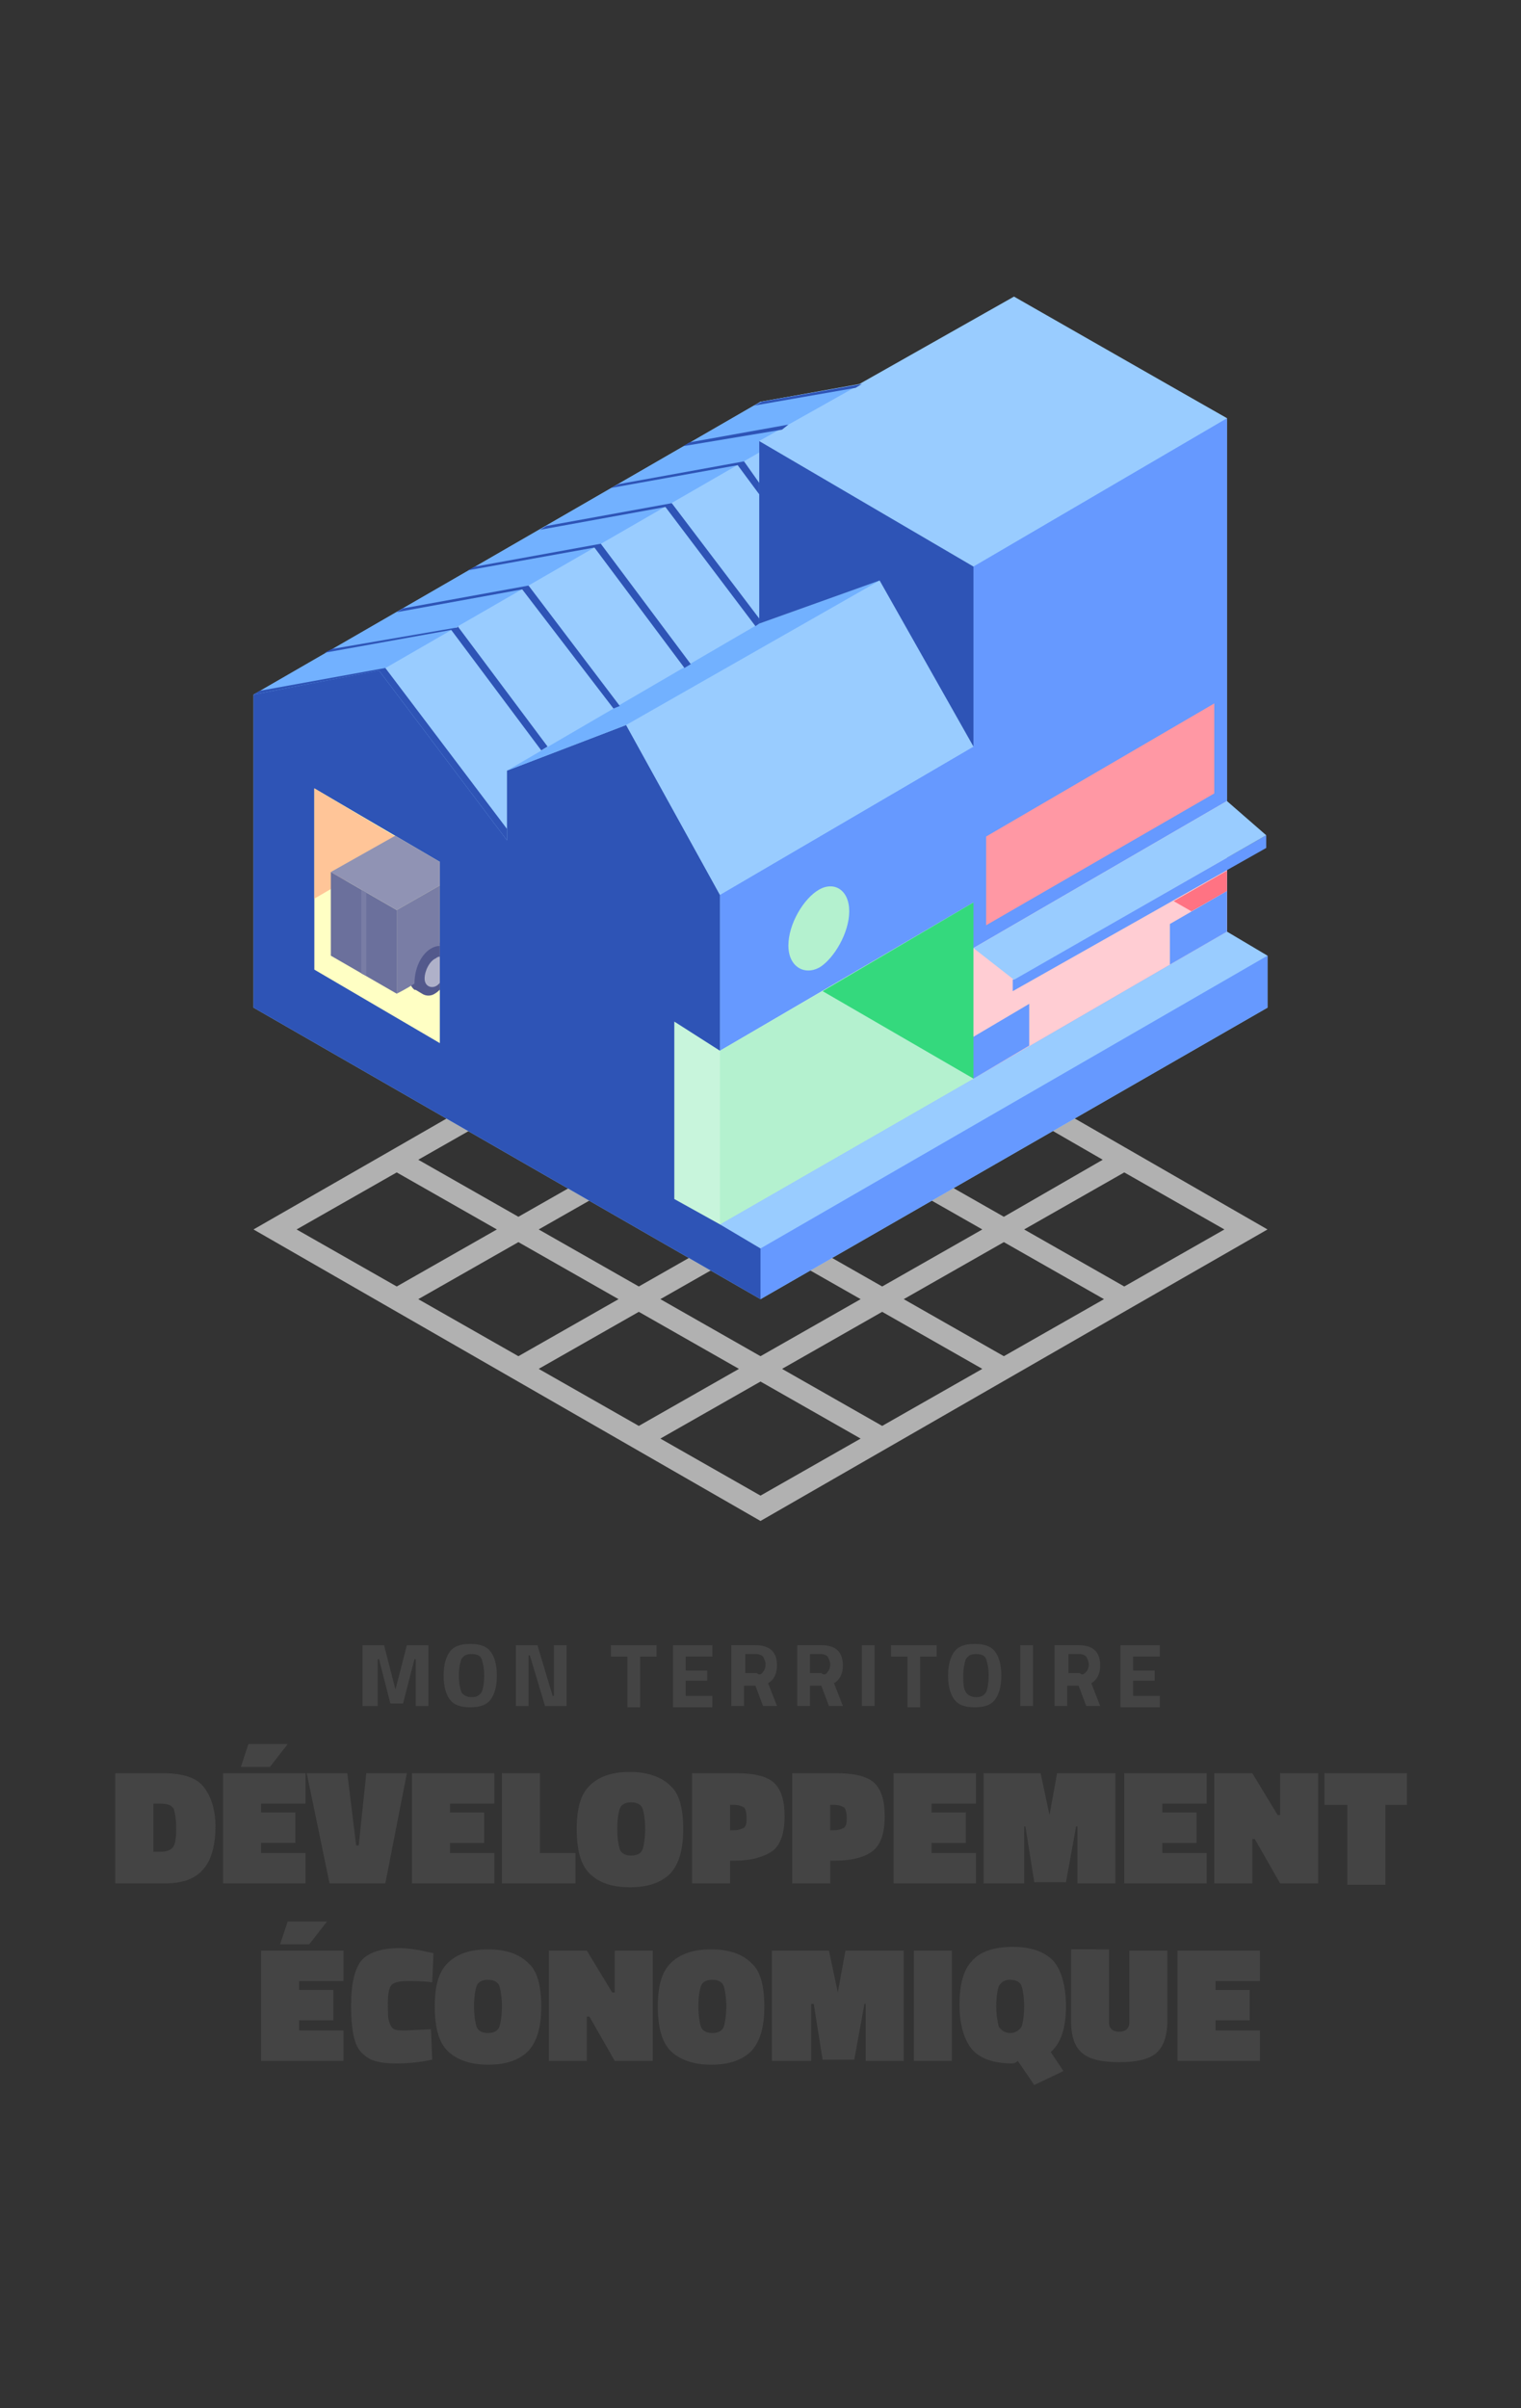 <?xml version="1.0" encoding="utf-8"?>
<!-- Generator: Adobe Illustrator 18.1.1, SVG Export Plug-In . SVG Version: 6.00 Build 0)  -->
<!DOCTYPE svg PUBLIC "-//W3C//DTD SVG 1.1//EN" "http://www.w3.org/Graphics/SVG/1.1/DTD/svg11.dtd">
<svg version="1.1" xmlns="http://www.w3.org/2000/svg" xmlns:xlink="http://www.w3.org/1999/xlink" x="0px" y="0px"
	 viewBox="0 0 120 190" enable-background="new 0 0 120 190" xml:space="preserve">
<rect x="0" y="0" width="120" height="190" fill="#333333" stroke="none"/>
<g id="reperes">
	<g>
		<path fill="#444444" d="M28.6,134.6v-4.8h1.7l0.9,3.5l0.9-3.5h1.7v4.8h-1v-3.7h-0.1l-0.9,3.5h-1l-0.9-3.5h-0.1v3.7H28.6z"/>
		<path fill="#444444" d="M38.7,134.1c-0.3,0.4-0.8,0.6-1.6,0.6s-1.3-0.2-1.6-0.6c-0.3-0.4-0.5-1-0.5-1.9s0.2-1.5,0.5-1.9
			c0.3-0.4,0.8-0.6,1.6-0.6s1.3,0.2,1.6,0.6c0.3,0.4,0.5,1,0.5,1.9S39,133.7,38.7,134.1z M36.4,133.5c0.1,0.2,0.4,0.4,0.8,0.4
			c0.4,0,0.6-0.1,0.8-0.4c0.1-0.2,0.2-0.7,0.2-1.3s-0.1-1-0.2-1.3c-0.1-0.3-0.4-0.4-0.8-0.4s-0.6,0.1-0.8,0.4
			c-0.1,0.3-0.2,0.7-0.2,1.3S36.3,133.2,36.4,133.5z"/>
		<path fill="#444444" d="M40.7,134.6v-4.8h1.7l1.2,4h0.1v-4h1v4.8H43l-1.2-4h-0.1v4H40.7z"/>
		<path fill="#444444" d="M48.2,130.7v-0.9h3.6v0.9h-1.3v4h-1v-4H48.2z"/>
		<path fill="#444444" d="M53.1,134.6v-4.8h3.1v0.9h-2.1v1.1h1.7v0.8h-1.7v1.2h2.1v0.9H53.1z"/>
		<path fill="#444444" d="M58.7,133v1.6h-1v-4.8h1.9c1.1,0,1.7,0.5,1.7,1.6c0,0.6-0.2,1.1-0.7,1.4l0.7,1.8h-1.1l-0.6-1.6H58.7z
			 M60.2,131.9c0.1-0.1,0.2-0.3,0.2-0.6c0-0.2-0.1-0.4-0.2-0.6c-0.1-0.1-0.3-0.2-0.5-0.2h-0.9v1.5h0.9
			C59.9,132.2,60.1,132.1,60.2,131.9z"/>
		<path fill="#444444" d="M63.9,133v1.6h-1v-4.8h1.9c1.1,0,1.7,0.5,1.7,1.6c0,0.6-0.2,1.1-0.7,1.4l0.7,1.8h-1.1l-0.6-1.6H63.9z
			 M65.3,131.9c0.1-0.1,0.2-0.3,0.2-0.6c0-0.2-0.1-0.4-0.2-0.6c-0.1-0.1-0.3-0.2-0.5-0.2h-0.9v1.5h0.9
			C65,132.2,65.2,132.1,65.3,131.9z"/>
		<path fill="#444444" d="M68,134.6v-4.8h1v4.8H68z"/>
		<path fill="#444444" d="M70.3,130.7v-0.9h3.6v0.9h-1.3v4h-1v-4H70.3z"/>
		<path fill="#444444" d="M78.5,134.1c-0.3,0.4-0.8,0.6-1.6,0.6s-1.3-0.2-1.6-0.6c-0.3-0.4-0.5-1-0.5-1.9s0.2-1.5,0.5-1.9
			c0.3-0.4,0.8-0.6,1.6-0.6s1.3,0.2,1.6,0.6c0.3,0.4,0.5,1,0.5,1.9S78.8,133.7,78.5,134.1z M76.2,133.5c0.1,0.2,0.4,0.4,0.8,0.4
			c0.4,0,0.6-0.1,0.8-0.4c0.1-0.2,0.2-0.7,0.2-1.3s-0.1-1-0.2-1.3c-0.1-0.3-0.4-0.4-0.8-0.4s-0.6,0.1-0.8,0.4
			c-0.1,0.3-0.2,0.7-0.2,1.3S76,133.2,76.2,133.5z"/>
		<path fill="#444444" d="M80.5,134.6v-4.8h1v4.8H80.5z"/>
		<path fill="#444444" d="M84.2,133v1.6h-1v-4.8h1.9c1.1,0,1.7,0.5,1.7,1.6c0,0.6-0.2,1.1-0.7,1.4l0.7,1.8h-1.1l-0.6-1.6H84.2z
			 M85.7,131.9c0.1-0.1,0.2-0.3,0.2-0.6c0-0.2-0.1-0.4-0.2-0.6c-0.1-0.1-0.3-0.2-0.5-0.2h-0.9v1.5h0.9
			C85.4,132.2,85.5,132.1,85.7,131.9z"/>
		<path fill="#444444" d="M88.4,134.6v-4.8h3.1v0.9h-2.1v1.1h1.7v0.8h-1.7v1.2h2.1v0.9H88.4z"/>
		<path fill="#444444" d="M12.9,148.6H9.1v-8.7h3.7c1.5,0,2.6,0.3,3.2,1s1,1.8,1,3.2s-0.3,2.6-0.9,3.3
			C15.4,148.3,14.3,148.6,12.9,148.6z M13.9,144.3c0-0.8-0.1-1.3-0.2-1.6c-0.2-0.3-0.5-0.4-1.1-0.4h-0.5v3.8h0.5
			c0.5,0,0.8-0.1,1-0.3C13.8,145.6,13.9,145.1,13.9,144.3z"/>
		<path fill="#444444" d="M17.6,148.6v-8.7h6.5v2.4h-3.5v0.7h2.7v2.4h-2.7v0.8h3.5v2.4H17.6z M19.6,137.6h3.1l-1.4,1.8h-2.3
			L19.6,137.6z"/>
		<path fill="#444444" d="M32.1,139.9l-1.7,8.7H26l-1.8-8.7h3.2l0.7,5.7h0.2l0.6-5.7H32.1z"/>
		<path fill="#444444" d="M32.5,148.6v-8.7H39v2.4h-3.5v0.7h2.7v2.4h-2.7v0.8H39v2.4H32.5z"/>
		<path fill="#444444" d="M45.5,148.6h-5.9v-8.7h3v6.3h2.8V148.6z"/>
		<path fill="#444444" d="M53.9,144.3c0,1.6-0.3,2.7-1,3.5c-0.7,0.7-1.7,1.1-3.2,1.1s-2.5-0.4-3.2-1.1c-0.7-0.7-1-1.9-1-3.5
			c0-1.6,0.3-2.7,1-3.4c0.7-0.7,1.7-1.1,3.2-1.1c1.4,0,2.5,0.4,3.2,1.1C53.6,141.5,53.9,142.7,53.9,144.3z M48.7,144.3
			c0,0.7,0.1,1.3,0.2,1.6s0.4,0.5,0.9,0.5s0.8-0.2,0.9-0.5c0.1-0.3,0.2-0.9,0.2-1.6c0-0.7-0.1-1.3-0.2-1.6s-0.4-0.5-0.9-0.5
			s-0.8,0.2-0.9,0.5S48.7,143.5,48.7,144.3z"/>
		<path fill="#444444" d="M58,146.8h-0.4v1.8h-3v-8.7H58c1.4,0,2.4,0.2,3,0.7c0.6,0.5,0.9,1.4,0.9,2.7s-0.3,2.2-0.9,2.7
			C60.3,146.5,59.3,146.8,58,146.8z M57.6,144.4h0.3c0.4,0,0.6-0.1,0.8-0.2c0.2-0.2,0.2-0.4,0.2-0.8s-0.1-0.7-0.2-0.8
			c-0.2-0.1-0.4-0.2-0.8-0.2h-0.3V144.4z"/>
		<path fill="#444444" d="M65.9,146.8h-0.4v1.8h-3v-8.7h3.4c1.4,0,2.4,0.2,3,0.7c0.6,0.5,0.9,1.4,0.9,2.7s-0.3,2.2-0.9,2.7
			C68.3,146.5,67.3,146.8,65.9,146.8z M65.5,144.4h0.3c0.4,0,0.6-0.1,0.8-0.2c0.2-0.2,0.2-0.4,0.2-0.8s-0.1-0.7-0.2-0.8
			c-0.2-0.1-0.4-0.2-0.8-0.2h-0.3V144.4z"/>
		<path fill="#444444" d="M70.5,148.6v-8.7H77v2.4h-3.5v0.7h2.7v2.4h-2.7v0.8H77v2.4H70.5z"/>
		<path fill="#444444" d="M77.6,148.6v-8.7h4.5l0.7,3.3l0.6-3.3h4.6v8.7h-3v-4.5h-0.1l-0.8,4.4h-2.5l-0.7-4.4h-0.1v4.5H77.6z"/>
		<path fill="#444444" d="M88.7,148.6v-8.7h6.5v2.4h-3.5v0.7h2.7v2.4h-2.7v0.8h3.5v2.4H88.7z"/>
		<path fill="#444444" d="M95.8,148.6v-8.7h3l2,3.3h0.2v-3.3h3v8.7h-3l-2-3.5h-0.2v3.5H95.8z"/>
		<path fill="#444444" d="M104.5,142.4v-2.5h6.5v2.5h-1.7v6.3h-3v-6.3H104.5z"/>
		<path fill="#444444" d="M20.6,162.6v-8.7h6.5v2.4h-3.5v0.7h2.7v2.4h-2.7v0.8h3.5v2.4H20.6z M22.7,151.6h3.1l-1.4,1.8h-2.3
			L22.7,151.6z"/>
		<path fill="#444444" d="M34.1,162.5c-0.9,0.2-1.9,0.3-2.8,0.3s-1.7-0.1-2.2-0.4s-0.9-0.7-1.1-1.4c-0.2-0.6-0.3-1.6-0.3-2.8
			c0-1.7,0.3-2.9,0.8-3.5s1.5-1,3-1c0.6,0,1.4,0.1,2.2,0.3l0.5,0.1l-0.1,2.3c-0.7-0.1-1.4-0.1-2-0.1c-0.6,0-1,0.1-1.2,0.3
			c-0.2,0.2-0.3,0.7-0.3,1.4c0,0.7,0,1.2,0.1,1.5c0.1,0.3,0.2,0.5,0.4,0.6c0.2,0.1,0.5,0.1,0.9,0.1l2-0.1L34.1,162.5z"/>
		<path fill="#444444" d="M42.7,158.3c0,1.6-0.3,2.7-1,3.5c-0.7,0.7-1.7,1.1-3.2,1.1c-1.4,0-2.5-0.4-3.2-1.1c-0.7-0.7-1-1.9-1-3.5
			c0-1.6,0.3-2.7,1-3.4c0.7-0.7,1.7-1.1,3.2-1.1s2.5,0.4,3.2,1.1C42.4,155.5,42.7,156.7,42.7,158.3z M37.4,158.3
			c0,0.7,0.1,1.3,0.2,1.6s0.4,0.5,0.9,0.5s0.8-0.2,0.9-0.5c0.1-0.3,0.2-0.9,0.2-1.6c0-0.7-0.1-1.3-0.2-1.6c-0.1-0.3-0.4-0.5-0.9-0.5
			s-0.8,0.2-0.9,0.5S37.4,157.5,37.4,158.3z"/>
		<path fill="#444444" d="M43.3,162.6v-8.7h3l2,3.3h0.2v-3.3h3v8.7h-3l-2-3.5h-0.2v3.5H43.3z"/>
		<path fill="#444444" d="M60.3,158.3c0,1.6-0.3,2.7-1,3.5c-0.7,0.7-1.7,1.1-3.2,1.1c-1.4,0-2.5-0.4-3.2-1.1c-0.7-0.7-1-1.9-1-3.5
			c0-1.6,0.3-2.7,1-3.4c0.7-0.7,1.7-1.1,3.2-1.1s2.5,0.4,3.2,1.1C60,155.5,60.3,156.7,60.3,158.3z M55.1,158.3
			c0,0.7,0.1,1.3,0.2,1.6s0.4,0.5,0.9,0.5s0.8-0.2,0.9-0.5c0.1-0.3,0.2-0.9,0.2-1.6c0-0.7-0.1-1.3-0.2-1.6c-0.1-0.3-0.4-0.5-0.9-0.5
			s-0.8,0.2-0.9,0.5S55.1,157.5,55.1,158.3z"/>
		<path fill="#444444" d="M60.9,162.6v-8.7h4.5l0.7,3.3l0.6-3.3h4.6v8.7h-3v-4.5h-0.1l-0.8,4.4h-2.5l-0.7-4.4H64v4.5H60.9z"/>
		<path fill="#444444" d="M72.1,162.6v-8.7h3v8.7H72.1z"/>
		<path fill="#444444" d="M79.8,162.8c-1.4,0-2.5-0.4-3.1-1.1s-1-1.9-1-3.5c0-1.6,0.3-2.8,1-3.5c0.6-0.7,1.7-1.1,3.2-1.1
			c1.5,0,2.5,0.4,3.2,1.1c0.6,0.7,1,1.9,1,3.6s-0.4,2.9-1.2,3.6l1,1.5l-2.3,1.1l-1.3-1.9C80.1,162.8,79.9,162.8,79.8,162.8z
			 M78.6,158.3c0,0.7,0.1,1.2,0.2,1.6c0.2,0.3,0.5,0.5,0.9,0.5s0.7-0.2,0.9-0.5c0.1-0.3,0.2-0.9,0.2-1.6c0-0.7-0.1-1.3-0.2-1.6
			s-0.4-0.5-0.9-0.5s-0.7,0.2-0.9,0.5C78.7,157,78.6,157.5,78.6,158.3z"/>
		<path fill="#444444" d="M87.5,153.9v5.7c0,0.3,0.1,0.4,0.2,0.5c0.1,0.1,0.3,0.2,0.6,0.2s0.5-0.1,0.6-0.2c0.1-0.1,0.2-0.3,0.2-0.5
			v-5.7h3v5.5c0,1.2-0.3,2.1-0.9,2.6c-0.6,0.5-1.6,0.7-2.9,0.7c-1.3,0-2.3-0.2-2.9-0.7c-0.6-0.5-0.9-1.3-0.9-2.6v-5.6H87.5z"/>
		<path fill="#444444" d="M92.9,162.6v-8.7h6.5v2.4h-3.5v0.7h2.7v2.4h-2.7v0.8h3.5v2.4H92.9z"/>
	</g>
	<g>
		<path fill="#B1B1B1" d="M89.2,103.2L100,97L60.4,74.2L60,74L30.8,90.8c0,0,0,0,0,0L20,97l40,23L89.2,103.2
			C89.1,103.2,89.1,103.2,89.2,103.2z M88.7,101.5L80.8,97l7.9-4.5l7.9,4.5L88.7,101.5z M79.2,107l-7.9-4.5l7.9-4.5l7.9,4.5
			L79.2,107z M69.6,112.5l-7.9-4.5l7.9-4.5l7.9,4.5L69.6,112.5z M42.5,108l7.9-4.5l7.9,4.5l-7.9,4.5L42.5,108z M33,102.5l7.9-4.5
			l7.9,4.5l-7.9,4.5L33,102.5z M40.9,87l7.9,4.5L40.9,96L33,91.5L40.9,87z M50.4,81.5l7.9,4.5l-7.9,4.5L42.5,86L50.4,81.5z M77.5,86
			l-7.9,4.5L61.7,86l7.9-4.5L77.5,86z M87,91.5L79.2,96l-7.9-4.5l7.9-4.5L87,91.5z M77.5,97l-7.9,4.5L61.7,97l7.9-4.5L77.5,97z
			 M67.9,91.5L60,96l-7.9-4.5L60,87L67.9,91.5z M50.4,92.5l7.9,4.5l-7.9,4.5L42.5,97L50.4,92.5z M52.1,102.5L60,98l7.9,4.5L60,107
			L52.1,102.5z M67.9,80.5L60,85l-7.9-4.5L60,76L67.9,80.5z M31.3,92.5l7.9,4.5l-7.9,4.5L23.4,97L31.3,92.5z M52.1,113.5L60,109
			l7.9,4.5l-7.9,4.5L52.1,113.5z"/>
	</g>
	<path fill="#99CCFF" d="M96.8,73.5l0-40.5L80,23.4l-12.2,6.9L60,31.7l-39.8,23L20,54.8l0,24.7l40,23l0,0l40-23v-4.1L96.8,73.5z"/>
	<polygon fill="#72B1FF" points="59.9,34.8 68,30.3 60,31.7 20,54.8 29.9,53 59.9,35.7 	"/>
	<polygon fill="#99CCFF" points="59.9,34.8 76.8,44.7 96.8,33 80,23.5 	"/>
	<polygon fill="#6699FF" points="60,102.5 100,79.5 100,75.4 60,98.5 	"/>
	<polygon fill="#6699FF" points="76.8,44.7 76.8,58.9 56.8,70.6 56.8,96.6 76.8,85.1 76.8,85.1 96.8,73.5 96.8,33 	"/>
	<polygon fill="#FFCDD3" points="76.8,85.1 96.8,73.5 96.8,63.2 76.8,74.8 	"/>
	<polygon fill="#FF7383" points="96.8,70.3 96.8,68.7 92.6,71.1 94,71.9 	"/>
	<polygon fill="#2E54B6" points="56.8,96.6 56.8,70.6 49.4,57.2 40,60.8 40,66.3 29.9,52.9 20,54.8 20,77.6 20,77.6 20,79.5 
		60,102.5 60,98.5 	"/>
	<polygon fill="#C8F5DC" points="76.8,71.2 56.8,82.9 56.8,82.9 53.2,80.6 53.2,94.6 56.8,96.6 56.8,96.6 76.8,85.1 	"/>
	<polygon fill="#B4F1CF" points="56.8,96.6 76.8,85.1 64.9,78.2 56.8,82.9 	"/>
	<polygon fill="#34D97D" points="76.8,85.1 76.8,71.2 64.9,78.2 	"/>
	<polygon fill="#6699FF" points="76.8,85.1 81.2,82.5 81.2,79.2 76.8,81.8 	"/>
	<polygon fill="#6699FF" points="92.3,76.1 96.8,73.5 96.8,70.3 92.3,72.9 	"/>
	<polygon fill="#FFFFC4" points="24.8,62.2 24.8,76.5 34.7,82.3 34.7,68 	"/>
	<polygon fill="#FFC598" points="32.2,66.6 24.8,62.2 24.8,70.9 	"/>
	<polygon fill="#99CCFF" points="49.4,57.2 56.8,70.6 76.8,58.9 69.4,45.8 	"/>
	<polygon fill="#72B1FF" points="49.4,57.2 40,60.8 59.9,49.2 69.4,45.8 	"/>
	<g>
		<g>
			<path fill="#B4F1CF" d="M67,71.9c0,1.7-1.2,3.7-2.3,4.4c-1.2,0.7-2.5,0-2.5-1.7c0-1.7,1.2-3.7,2.4-4.4C65.8,69.5,67,70.2,67,71.9
				z"/>
		</g>
	</g>
	<g>
		<defs>
			<polygon id="SVGID_84_" points="24.8,62.2 24.8,76.5 34.7,82.3 34.7,68 			"/>
		</defs>
		<clipPath id="SVGID_1_">
			<use xlink:href="#SVGID_84_"  overflow="visible"/>
		</clipPath>
		<g clip-path="url(#SVGID_1_)">
			<polygon fill="#6B709C" points="26.1,68.8 26.1,75.4 31.3,78.4 31.3,71.8 			"/>
			<polygon fill="#797DA5" points="28.5,76.8 28.9,77 28.9,70.4 28.5,70.2 			"/>
			<polygon fill="#9093B4" points="26.1,68.8 33.2,64.8 38.3,67.8 31.3,71.8 			"/>
			<path fill="#53598C" d="M35.3,74.8l-0.6-0.4c0,0,0,0,0,0l0,0l0,0c-0.3-0.2-0.6-0.1-1,0c-0.7,0.4-1.4,1.6-1.4,2.7
				c0,0.4,0.1,0.7,0.3,0.9l0,0l0,0c0.1,0.1,0.1,0.1,0.2,0.1l0.5,0.3l0,0c0.3,0.2,0.7,0.2,1,0c0.7-0.4,1.4-1.6,1.4-2.6
				C35.8,75.4,35.6,75,35.3,74.8z"/>
			<g>
				<g>
					<path fill="#AFB1C9" d="M35.2,76.2c0,0.6-0.4,1.4-0.8,1.6c-0.4,0.2-0.9,0-0.9-0.6c0-0.6,0.4-1.4,0.9-1.6
						C34.7,75.3,35.2,75.6,35.2,76.2z"/>
				</g>
			</g>
			<path fill="#797DA5" d="M38.3,67.8v6.6l-2.6,1.5c0,0-0.2-1.6-1.4-1.2c-0.9,0.3-1.6,1.5-1.6,2.9c-0.6,0.4-1.4,0.8-1.4,0.8v-6.6
				L38.3,67.8z"/>
		</g>
	</g>
	<polygon fill="#6699FF" points="79.9,78.2 99.9,66.9 99.9,65.9 79.9,77.3 	"/>
	<polygon fill="#99CCFF" points="80,77.3 99.9,65.9 96.8,63.2 76.8,74.8 	"/>
	<polygon fill="#FF98A4" points="77.8,73 95.8,62.6 95.8,55.5 77.8,66 	"/>
	<g>
		<polygon fill="#2E54B6" points="62.2,33.5 54.4,34.9 53.9,35.2 61.7,33.9 		"/>
		<polygon fill="#2E54B6" points="68,30.3 60.1,31.7 59.5,32 67.5,30.6 		"/>
		<polygon fill="#2E54B6" points="58.2,36.7 59.9,39 59.9,38.1 58.7,36.4 58.7,36.4 48.8,38.2 48.2,38.5 58.2,36.7 		"/>
		<polygon fill="#2E54B6" points="46.9,43.2 54,52.7 54.5,52.4 47.4,42.9 47.4,42.9 37.5,44.7 36.9,45 46.9,43.2 		"/>
		<polygon fill="#2E54B6" points="29.9,52.9 40,66.3 40,65.4 30.4,52.7 30.4,52.7 20.5,54.5 20,54.8 		"/>
		<polygon fill="#2E54B6" points="52.5,40 59.6,49.4 59.9,49.2 59.9,49.2 59.9,48.8 53,39.7 53,39.7 43.1,41.5 42.6,41.8 52.5,40 		
			"/>
		<polygon fill="#2E54B6" points="35.6,49.7 42.7,59.2 43.2,58.9 36.1,49.4 36.1,49.5 26.2,51.2 25.6,51.5 35.6,49.7 		"/>
		<polygon fill="#2E54B6" points="41.2,46.5 48.4,55.9 48.9,55.7 41.7,46.2 41.7,46.2 31.8,48 31.3,48.3 41.2,46.5 		"/>
	</g>
	<polygon fill="#2E54B6" points="69.4,45.8 76.8,58.9 76.8,44.7 59.9,34.8 59.9,49.2 	"/>
</g>
<g id="Calque_2">
</g>
</svg>
